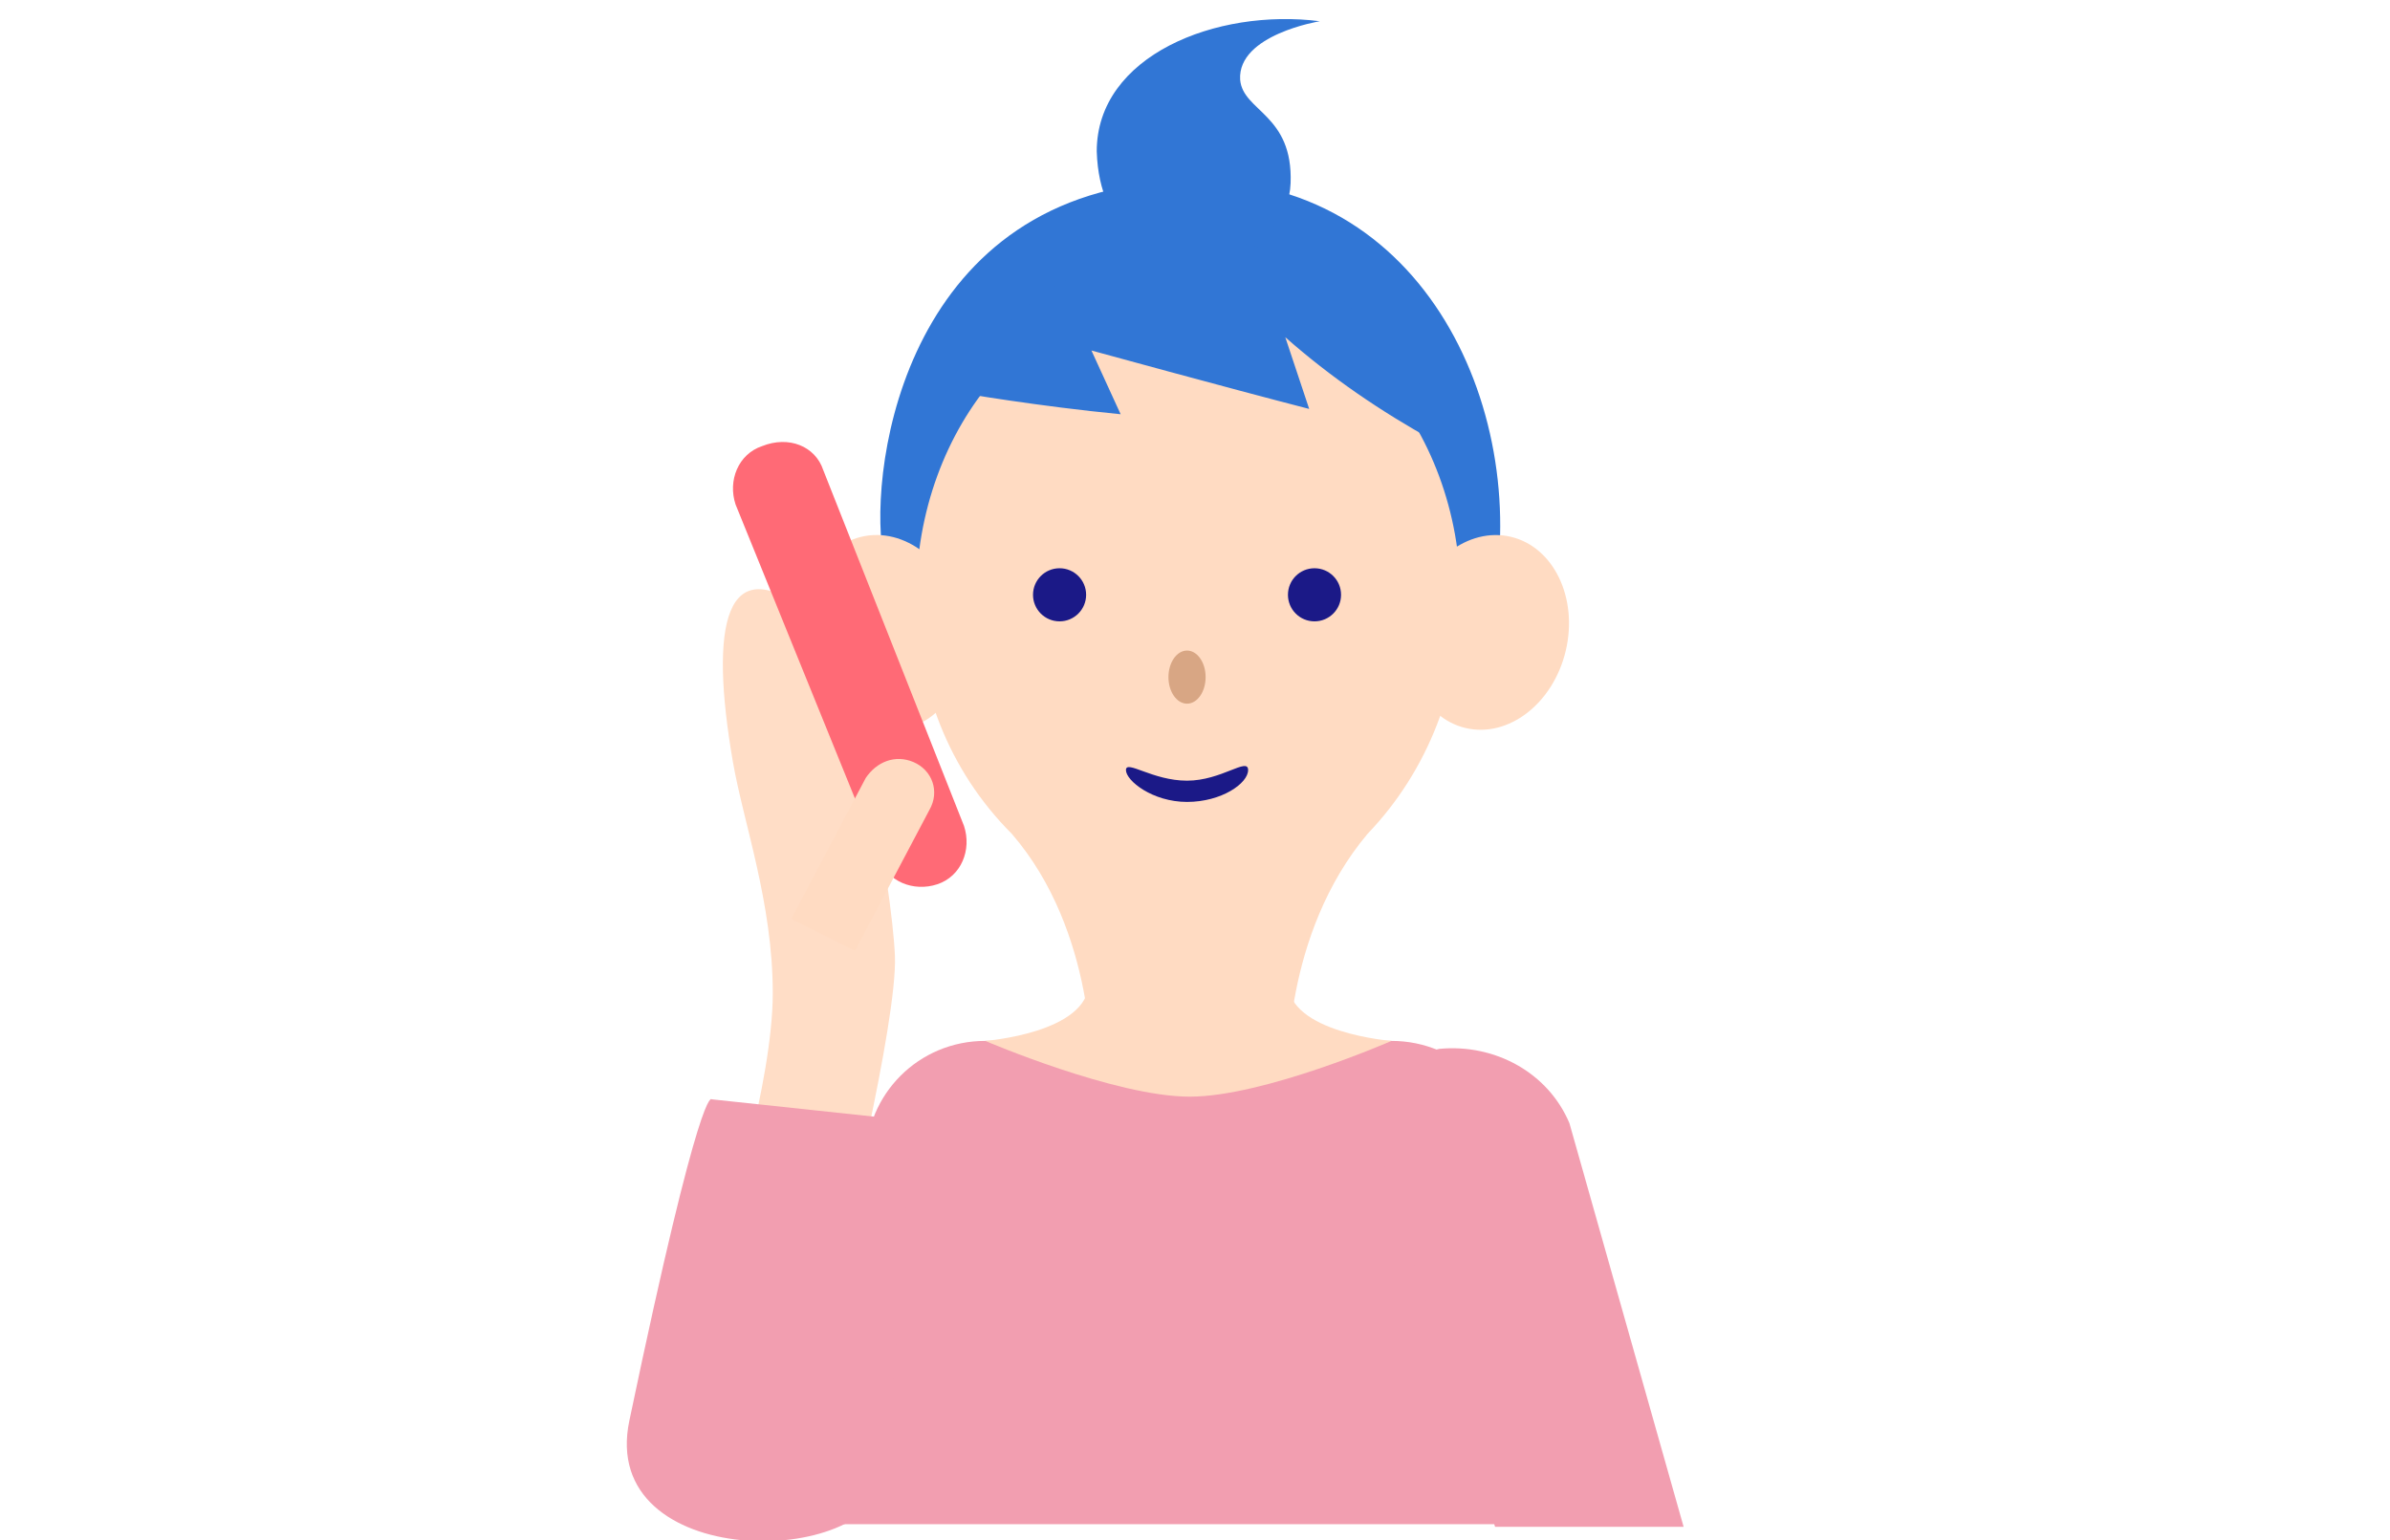 <?xml version="1.0" encoding="utf-8"?>
<!-- Generator: Adobe Illustrator 25.2.1, SVG Export Plug-In . SVG Version: 6.00 Build 0)  -->
<svg version="1.1" id="レイヤー_1" xmlns="http://www.w3.org/2000/svg" xmlns:xlink="http://www.w3.org/1999/xlink" x="0px"
	 y="0px" viewBox="0 0 90 58" style="enable-background:new 0 0 90 58;" xml:space="preserve">
<style type="text/css">
	.st0{fill:#F29EB0;}
	.st1{fill:#FFDBC2;}
	.st2{fill:#3176D5;}
	.st3{fill:#1B1987;}
	.st4{fill:#D8A684;}
	.st5{fill:#FFDDC6;}
	.st6{fill:#FF6A76;}
	.st7{fill:none;}
</style>
<g>
	<path class="st0" d="M56.9,57.5V43.7c0-2.5-2-4.5-4.5-4.5H37.1c-2.5,0-4.5,2-4.5,4.5l-3.2,13.7H56.9z"/>
	<path class="st0" d="M54.2,39.5c-1.9,0.4-2.6,2.1-2.2,4l4.3,14h7.1l-4.3-15.2C58.3,40.4,56.3,39.3,54.2,39.5z"/>
	<path class="st1" d="M48.5,37c0-1.7-3.1-1-3.8-0.9C44,35.9,41,35.3,41,37c0,1.9-3.9,2.2-3.9,2.2s4.9,2.1,7.7,2.1s7.6-2.1,7.6-2.1
		S48.5,38.9,48.5,37z"/>
	<path class="st2" d="M56,23.6c1.9-7-1.7-16.5-10.5-16.8c-10.9-0.3-12.7,9.9-12.3,13.7c0.5,4.4,3.5,8.6,11.5,8.6S55.5,25.8,56,23.6z
		"/>
	<path class="st1" d="M55,22.5c0-6.5-4.6-11.7-10.3-11.7S34.5,16,34.5,22.5c0,3.3,1.2,6.5,3.6,8.9c3.2,3.7,3,9,3,9h3.7h3.7
		c0,0-0.2-5.2,3-9C53.8,29,55,25.8,55,22.5z"/>
	<circle class="st3" cx="39.9" cy="22.4" r="1"/>
	<circle class="st3" cx="49.5" cy="22.4" r="1"/>
	<ellipse class="st4" cx="44.7" cy="25.5" rx="0.7" ry="1"/>
	<path class="st3" d="M44.7,30.2c-1.3,0-2.3-0.8-2.3-1.2s1,0.4,2.3,0.4S47,28.5,47,29S46,30.2,44.7,30.2z"/>
	<ellipse transform="matrix(0.973 -0.231 0.231 0.973 -4.606 8.35)" class="st1" cx="33.3" cy="23.8" rx="3" ry="3.7"/>
	<ellipse transform="matrix(0.231 -0.973 0.973 0.231 19.925 72.904)" class="st1" cx="56.1" cy="23.8" rx="3.7" ry="3"/>
	<path class="st2" d="M43.6,9.4c0,0-2.2-0.5-2.3-3.7c0-3.6,4.5-5.4,8.4-4.9c0,0-3.1,0.5-3,2.2c0.1,1.2,2,1.3,1.9,3.9
		S45,10.1,43.6,9.4z"/>
	<path class="st2" d="M36.2,14.8c0,0,2.9,0.5,6,0.8l-1.1-2.4c0,0,5.1,1.4,8.2,2.2l-0.9-2.7c1.7,1.5,3.6,2.8,5.6,3.9
		c2.1,0.9-2.9-6.3-7-7.4S37.1,11.6,36.2,14.8z"/>
	<path class="st5" d="M30.5,23.1c-3.2-2.5-3.8,0.4-2.9,5.6c0.4,2.3,1.5,5.3,1.5,8.7s-1.8,9-1.8,9l4.3,1c0,0,2.2-8.9,2.1-11.4
		S32.1,24.4,30.5,23.1z"/>
	<path class="st0" d="M34.3,42.2l-7.5-0.8c0,0-0.4-0.8-3.1,12.1c-1.2,5.7,9.2,5.6,9.6,2.1C34,49.1,34.3,42.2,34.3,42.2z"/>
	<path class="st6" d="M28.7,16.8L28.7,16.8c-0.9,0.3-1.3,1.3-1,2.2c0,0,0,0,0,0l5.4,13.3c0.3,0.9,1.3,1.3,2.2,1c0,0,0,0,0,0l0,0
		c0.9-0.3,1.3-1.3,1-2.2c0,0,0,0,0,0L31,17.7C30.7,16.8,29.7,16.4,28.7,16.8C28.8,16.8,28.7,16.8,28.7,16.8z"/>
	<path class="st1" d="M34.4,28.7c-0.7-0.3-1.4,0-1.8,0.6l-2.8,5.3l2.4,1.2l2.8-5.3C35.4,29.8,35.1,29,34.4,28.7z"/>
	<rect class="st7" width="90" height="58"/>
</g>
</svg>
